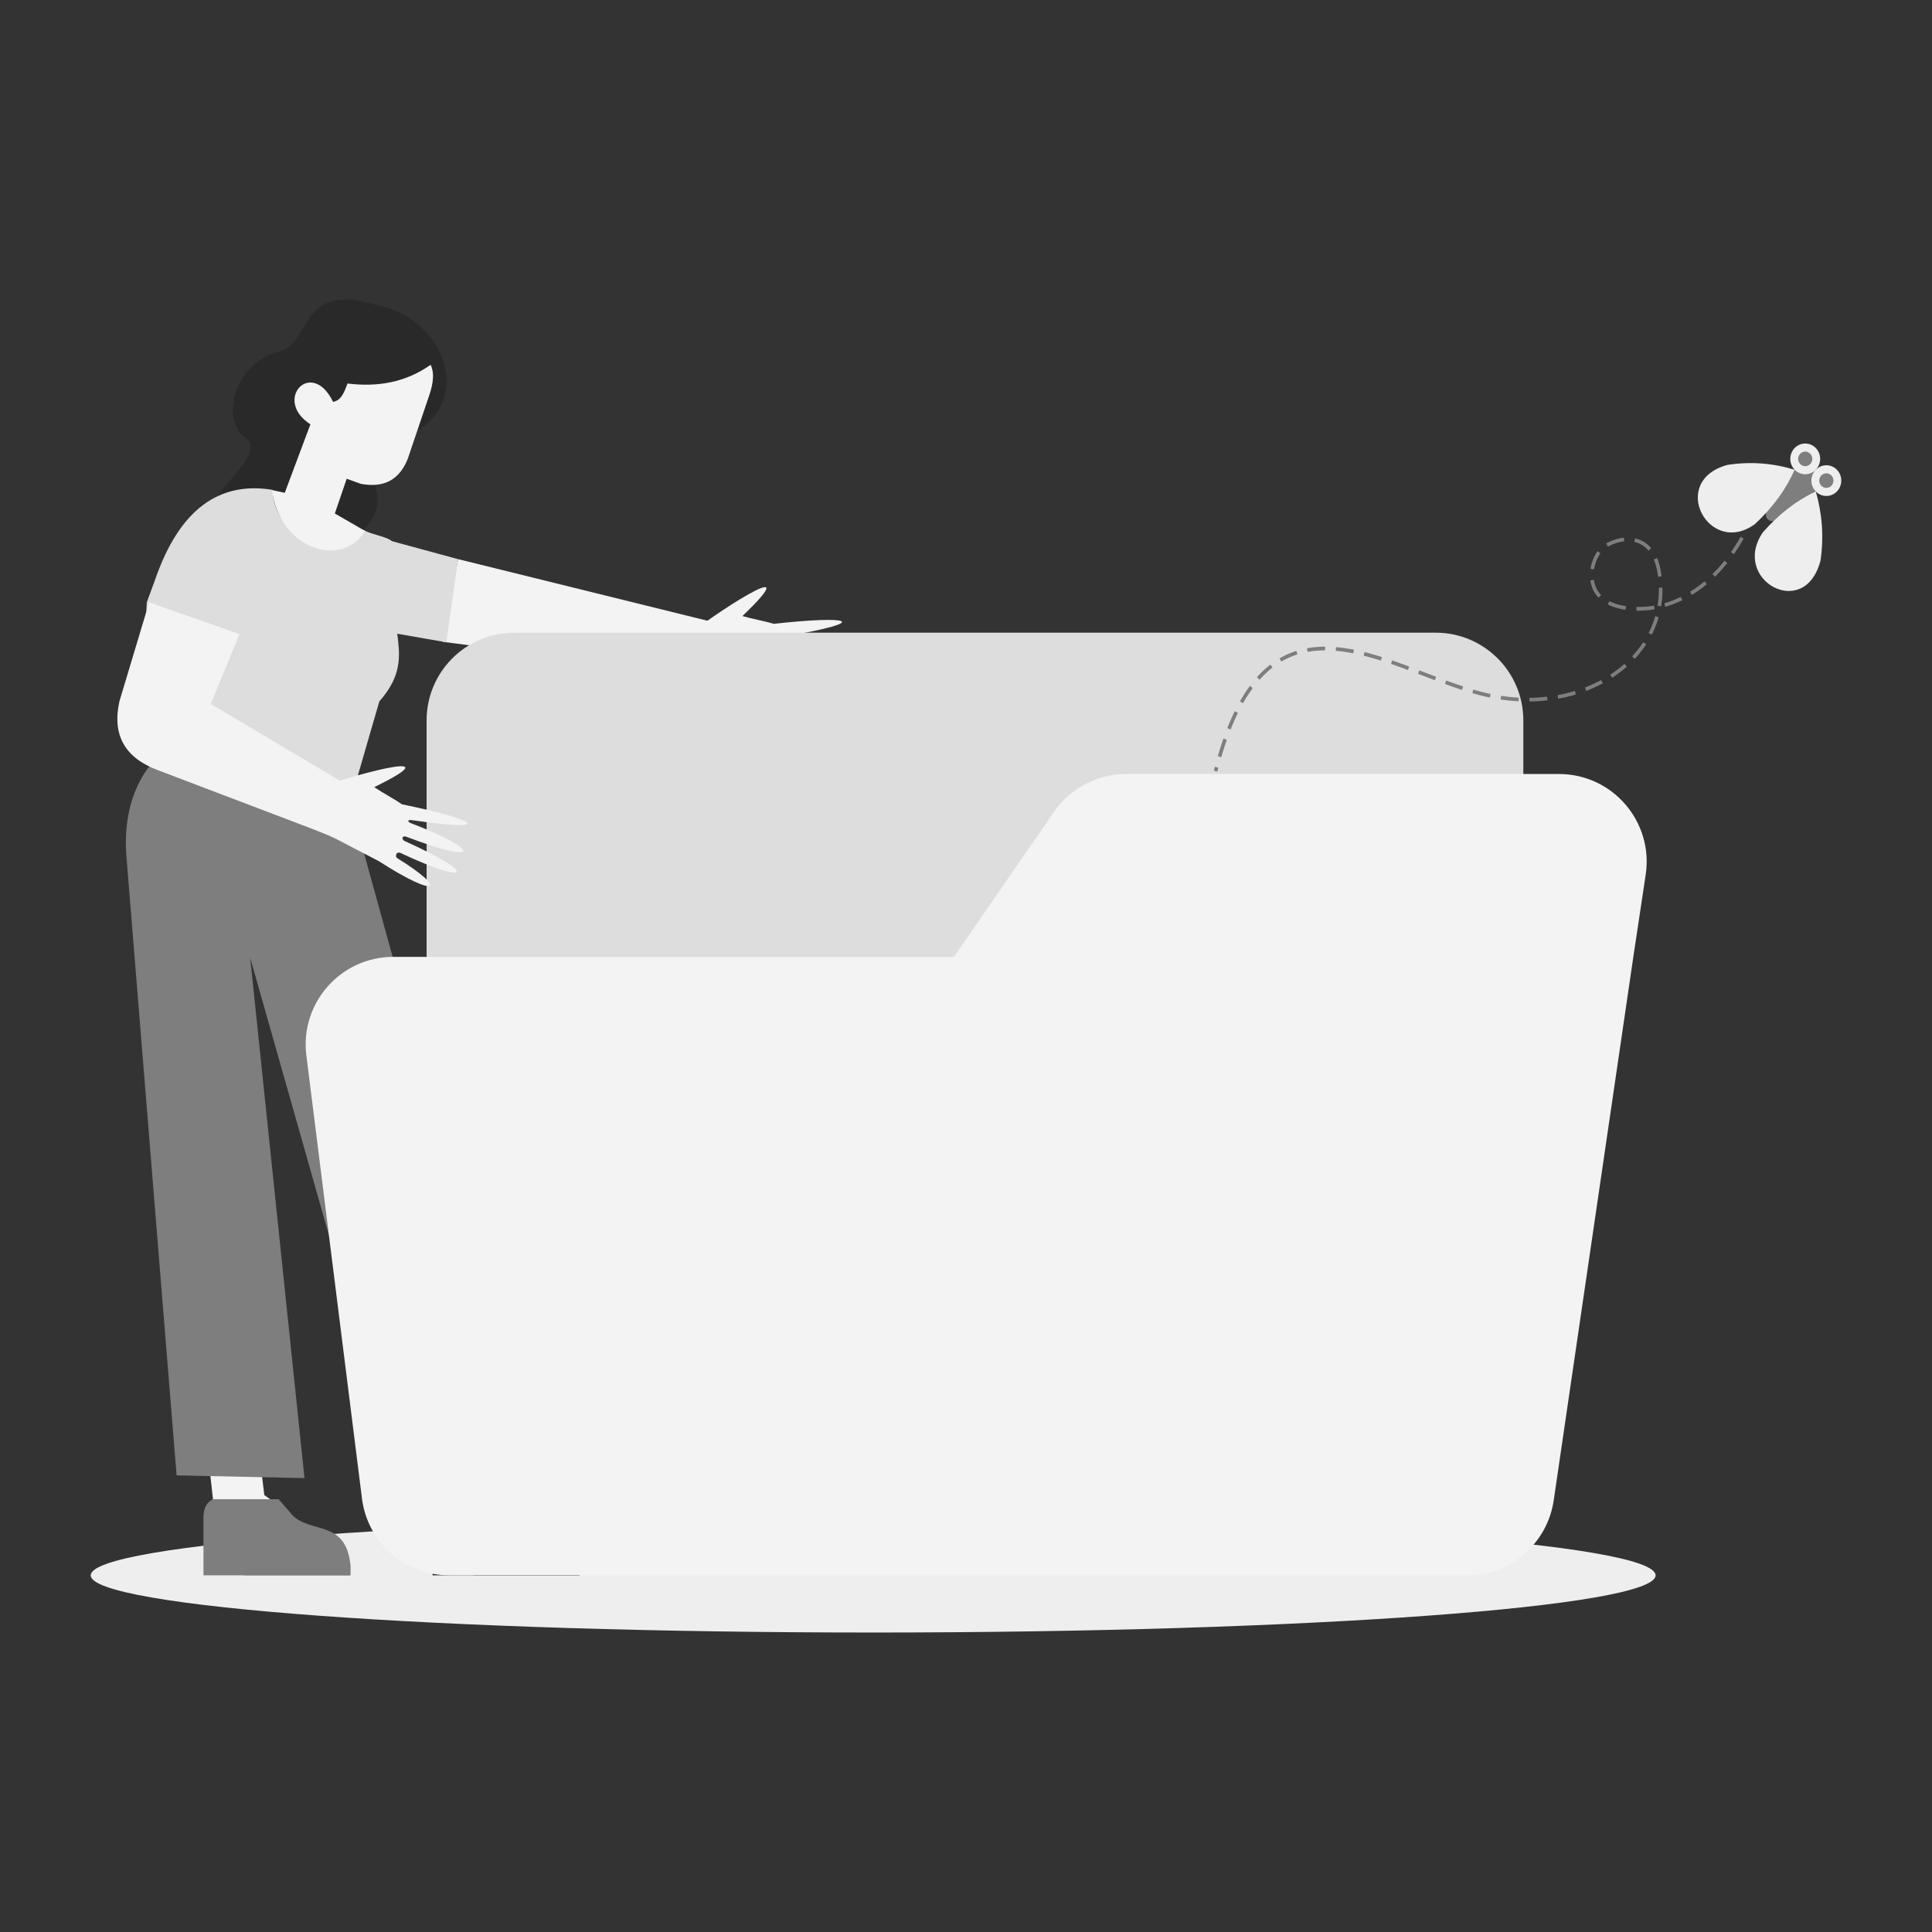 <svg width="200" height="200" viewBox="0 0 200 200" fill="none" xmlns="http://www.w3.org/2000/svg">
<rect x="0" y="0" width="200" height="200" fill="#333333" stroke="none"/>
<path d="M90.39 168.998C135.124 168.998 171.388 166.348 171.388 163.078C171.388 159.809 135.124 157.158 90.39 157.158C45.655 157.158 9.391 159.809 9.391 163.078C9.391 166.348 45.655 168.998 90.39 168.998Z" fill="#EEEEEE"/>
<path fill-rule="evenodd" clip-rule="evenodd" d="M47.419 57.881L75.162 64.734L78.142 69.072C76.993 69.865 75.041 70.097 72.435 69.874L45.836 66.443L47.419 57.882V57.881Z" fill="#F3F3F3"/>
<path fill-rule="evenodd" clip-rule="evenodd" d="M33.57 57.347C34.026 57.057 34.623 56.778 35.291 56.54C37.004 55.932 39.188 55.596 40.686 56.052L47.419 57.882L46.208 66.492L35.951 64.698L33.57 57.348V57.347Z" fill="#DDDDDD"/>
<path fill-rule="evenodd" clip-rule="evenodd" d="M71.142 65.839C73.071 64.131 84.214 56.72 76.855 63.774C78.047 64.113 78.927 64.238 80.119 64.577C87.917 63.707 90.429 64.288 81.495 65.84C81.143 65.924 81.166 66.12 81.536 66.151C89.068 66.551 90.134 68.071 81.441 67.642C81.087 67.697 81.103 68.007 81.458 68.115C89.847 69.028 89.354 70.44 81.444 69.429C80.946 69.384 80.99 69.989 81.294 70.051C87.232 71.509 86.636 72.829 79.561 70.933C77.697 70.618 75.832 70.301 73.967 69.985L71.143 65.839H71.142Z" fill="#F3F3F3"/>
<path fill-rule="evenodd" clip-rule="evenodd" d="M26.573 148.237L27.36 154.771C28.183 155.369 29.014 155.917 29.852 156.412H22.183L21.321 148.67L26.573 148.238V148.237Z" fill="#F3F3F3"/>
<path fill-rule="evenodd" clip-rule="evenodd" d="M36.272 163.076H25.282L21.062 159.326V157.077C21.071 156.149 21.387 155.51 22.047 155.198H28.84L30.268 156.846C32.153 158.786 35.796 157.289 36.272 161.979V163.076H36.272Z" fill="#7E7E7E"/>
<path fill-rule="evenodd" clip-rule="evenodd" d="M36.272 163.076H21.063V159.326H23.15C24.168 159.326 25.001 160.183 25.001 161.229V161.975H36.272V163.077V163.076Z" fill="#7E7E7E"/>
<path fill-rule="evenodd" clip-rule="evenodd" d="M50.291 148.237L51.078 154.771C51.901 155.369 52.732 155.917 53.571 156.412H45.901L45.039 148.67L50.291 148.238V148.237Z" fill="#FFD6B2"/>
<path fill-rule="evenodd" clip-rule="evenodd" d="M59.99 163.076H49L44.781 159.326V157.077C44.789 156.149 45.104 155.51 45.766 155.198H52.557L53.986 156.846C55.871 158.786 59.514 157.289 59.989 161.979V163.076H59.99Z" fill="#292929"/>
<path fill-rule="evenodd" clip-rule="evenodd" d="M59.99 163.076H44.781V159.326H46.868C47.886 159.326 48.719 160.183 48.719 161.229V161.975H59.99V163.077V163.076Z" fill="#292929"/>
<path fill-rule="evenodd" clip-rule="evenodd" d="M21.579 72.874L36.57 78.225V84.289L55.417 152.549L41.274 153.332L25.9 99.146L31.52 153.013L18.282 152.73L13.122 89.075C12.496 82.519 15.196 77.961 19.908 75.9L21.578 72.874H21.579Z" fill="#7E7E7E"/>
<path fill-rule="evenodd" clip-rule="evenodd" d="M39.037 31.595C45.833 32.806 49.264 41.397 42.743 44.841L38.198 47.147C38.007 49.719 40.649 51.802 37.624 54.863C39.06 58.561 36.404 59.375 33.056 59.702C31.805 55.566 24.526 55.611 22.39 52.231C21.78 50.945 27.691 46.913 25.42 45.326C22.808 43.5 24.171 37.571 28.915 36.386C32.291 35.543 30.869 29.035 39.036 31.595" fill="#292929"/>
<path fill-rule="evenodd" clip-rule="evenodd" d="M14.516 78.205L15.192 62.356L15.974 60.24C18.564 52.584 22.78 49.825 28.206 50.706C28.347 55.658 35.183 59.385 37.624 54.862C38.329 55.284 39.748 55.5 40.452 55.921C41.247 56.74 41.834 57.727 41.362 59.57C39.639 65.235 43.414 67.907 39.269 72.606L35.11 86.956L14.515 78.204L14.516 78.205Z" fill="#DDDDDD"/>
<path fill-rule="evenodd" clip-rule="evenodd" d="M34.663 53.157L37.787 54.96C35.452 58.851 28.995 56.966 28.142 50.73L29.478 51.016L32.133 43.927C28.198 41.391 32.262 37.018 34.48 41.602C35.273 41.437 35.564 40.824 35.971 39.7C39.069 40.084 41.974 39.6 44.577 37.766C44.971 38.543 44.873 39.605 44.46 40.847C43.885 42.553 42.794 45.769 42.219 47.475C41.409 49.535 39.891 50.559 37.355 50.089L35.888 49.561L34.662 53.157H34.663Z" fill="#F3F3F3"/>
<path d="M148.618 65.495H53.239C48.226 65.495 44.162 69.559 44.162 74.572V132.832C44.162 137.845 48.226 141.909 53.239 141.909H148.618C153.631 141.909 157.694 137.845 157.694 132.832V74.572C157.694 69.559 153.631 65.495 148.618 65.495Z" fill="#DDDDDD"/>
<path fill-rule="evenodd" clip-rule="evenodd" d="M15.438 62.356L24.791 65.644L21.824 72.875L36.611 81.668L35.356 86.957L16.299 79.711C12.963 78.45 11.573 76.119 12.366 72.588L15.438 62.358L15.438 62.356Z" fill="#F3F3F3"/>
<path fill-rule="evenodd" clip-rule="evenodd" d="M32.688 81.688C35.027 80.655 47.824 77.035 38.741 81.485C39.777 82.177 40.581 82.569 41.618 83.261C49.309 84.844 51.534 86.175 42.56 84.891C42.199 84.863 42.164 85.057 42.507 85.201C49.573 87.911 50.145 89.69 41.979 86.592C41.626 86.536 41.551 86.837 41.857 87.049C49.59 90.515 48.706 91.709 41.458 88.297C40.997 88.1 40.86 88.691 41.134 88.844C46.369 92.071 45.415 93.145 39.224 89.15C37.538 88.271 35.853 87.393 34.166 86.515L32.687 81.688H32.688Z" fill="#F3F3F3"/>
<path fill-rule="evenodd" clip-rule="evenodd" d="M31.714 109.263C31.033 103.844 35.258 99.055 40.719 99.055H98.753L109.107 84.046C110.802 81.59 113.595 80.124 116.579 80.124H161.385C166.936 80.124 171.186 85.061 170.361 90.55L169.082 99.055L160.841 155.316C160.188 159.773 156.365 163.077 151.86 163.077H46.478C41.903 163.077 38.042 159.671 37.472 155.131L31.714 109.263Z" fill="#F3F3F3"/>
<path fill-rule="evenodd" clip-rule="evenodd" d="M182.989 53.747C181.985 52.715 185.274 49.355 185.782 48.628C186.279 47.918 187.368 48.011 187.97 48.628C188.571 49.246 188.661 50.366 187.97 50.876C187.262 51.398 183.992 54.778 182.99 53.747" fill="#7E7E7E"/>
<path fill-rule="evenodd" clip-rule="evenodd" d="M187.97 46.38C188.573 47.001 188.573 48.007 187.97 48.628C187.365 49.249 186.387 49.249 185.782 48.628C185.178 48.008 185.178 47.001 185.782 46.38C186.387 45.759 187.365 45.759 187.97 46.38Z" fill="#EEEEEE"/>
<path fill-rule="evenodd" clip-rule="evenodd" d="M187.394 46.971C187.681 47.266 187.681 47.743 187.394 48.037C187.108 48.332 186.643 48.332 186.357 48.037C186.07 47.743 186.07 47.266 186.357 46.971C186.643 46.676 187.108 46.676 187.394 46.971Z" fill="#7E7E7E"/>
<path fill-rule="evenodd" clip-rule="evenodd" d="M190.156 48.628C190.76 49.249 190.76 50.255 190.156 50.877C189.553 51.498 188.573 51.497 187.969 50.877C187.364 50.256 187.364 49.25 187.969 48.628C188.572 48.008 189.552 48.008 190.156 48.628Z" fill="#EEEEEE"/>
<path fill-rule="evenodd" clip-rule="evenodd" d="M189.582 49.218C189.869 49.513 189.869 49.991 189.582 50.286C189.296 50.58 188.831 50.58 188.544 50.286C188.257 49.991 188.257 49.514 188.544 49.218C188.83 48.924 189.296 48.924 189.582 49.218Z" fill="#7E7E7E"/>
<path fill-rule="evenodd" clip-rule="evenodd" d="M185.782 48.628C183.539 47.944 181.221 47.757 178.821 48.127C172.676 49.809 176.899 57.7 181.658 54.263C183.507 52.548 184.879 50.669 185.782 48.628Z" fill="#EEEEEE"/>
<path fill-rule="evenodd" clip-rule="evenodd" d="M187.97 50.876C188.635 53.182 188.817 55.563 188.458 58.03C186.82 64.346 179.143 60.005 182.487 55.114C184.156 53.214 185.984 51.803 187.97 50.876Z" fill="#EEEEEE"/>
<path d="M177.532 59.703L177.574 59.662L177.618 59.619L177.661 59.576L177.704 59.532L177.747 59.488L177.79 59.444L177.833 59.399L177.875 59.354L177.918 59.309L177.961 59.264L178.004 59.218L178.046 59.172L178.089 59.127L178.132 59.08L178.173 59.033L178.215 58.986L178.257 58.938L178.299 58.891L178.341 58.843L178.383 58.794L178.424 58.746L178.466 58.697L178.508 58.648L178.55 58.598L178.592 58.548L178.633 58.498L178.674 58.448L178.715 58.397L178.756 58.346L178.797 58.295L178.804 58.286L178.517 58.045L178.511 58.053L178.471 58.103L178.43 58.153L178.39 58.203L178.35 58.252L178.31 58.301L178.269 58.349L178.228 58.398L178.187 58.446L178.146 58.493L178.105 58.541L178.065 58.588L178.024 58.635L177.983 58.681L177.942 58.727L177.9 58.773L177.859 58.819L177.818 58.863L177.776 58.908L177.734 58.953L177.693 58.998L177.651 59.041L177.609 59.085L177.567 59.129L177.525 59.173L177.483 59.216L177.442 59.259L177.4 59.301L177.358 59.343L177.316 59.385L177.274 59.426L177.532 59.7V59.703ZM175.149 61.583L175.191 61.556L175.237 61.527L175.284 61.498L175.33 61.468L175.376 61.439L175.422 61.409L175.467 61.379L175.514 61.348L175.56 61.318L175.605 61.287L175.651 61.256L175.697 61.225L175.743 61.193L175.788 61.161L175.834 61.129L175.879 61.096L175.925 61.064L175.971 61.031L176.016 60.998L176.062 60.965L176.107 60.931L176.152 60.897L176.197 60.863L176.243 60.828L176.288 60.793L176.333 60.758L176.379 60.722L176.423 60.686L176.468 60.651L176.513 60.614L176.558 60.577L176.603 60.54L176.647 60.504L176.685 60.471L176.451 60.176L176.414 60.207L176.37 60.243L176.326 60.279L176.283 60.315L176.239 60.35L176.196 60.385L176.152 60.42L176.109 60.455L176.065 60.489L176.021 60.523L175.978 60.556L175.934 60.589L175.89 60.622L175.846 60.654L175.802 60.687L175.758 60.719L175.713 60.752L175.669 60.784L175.624 60.815L175.58 60.847L175.535 60.878L175.491 60.908L175.446 60.939L175.402 60.969L175.358 60.999L175.313 61.029L175.269 61.058L175.223 61.088L175.179 61.116L175.135 61.145L175.09 61.173L175.046 61.202L175.001 61.23L174.958 61.257L175.149 61.584L175.149 61.583ZM172.388 62.814L172.429 62.802L172.476 62.789L172.523 62.775L172.57 62.76L172.617 62.746L172.664 62.731L172.711 62.715L172.758 62.7L172.805 62.684L172.852 62.669L172.899 62.653L172.946 62.637L172.993 62.62L173.04 62.603L173.087 62.586L173.134 62.569L173.181 62.551L173.228 62.533L173.275 62.515L173.322 62.496L173.369 62.477L173.416 62.459L173.464 62.44L173.511 62.42L173.558 62.4L173.605 62.381L173.652 62.361L173.699 62.34L173.746 62.32L173.793 62.299L173.84 62.279L173.887 62.257L173.934 62.236L173.981 62.214L174.028 62.193L174.075 62.17L174.122 62.148L174.153 62.133L173.993 61.789L173.965 61.803L173.919 61.825L173.874 61.846L173.829 61.867L173.783 61.889L173.738 61.91L173.693 61.93L173.647 61.951L173.602 61.971L173.557 61.991L173.511 62.011L173.466 62.03L173.421 62.049L173.375 62.068L173.329 62.087L173.283 62.106L173.238 62.124L173.193 62.142L173.147 62.16L173.102 62.178L173.057 62.195L173.011 62.212L172.966 62.229L172.92 62.245L172.875 62.262L172.829 62.279L172.784 62.295L172.739 62.31L172.693 62.325L172.648 62.34L172.603 62.355L172.557 62.37L172.512 62.384L172.467 62.398L172.422 62.413L172.376 62.426L172.331 62.44L172.291 62.451L172.393 62.818L172.388 62.814ZM169.4 63.212H169.414L169.459 63.213H169.505L169.55 63.214H169.595H169.641H169.687H169.732H169.777L169.823 63.212H169.868L169.914 63.21L169.96 63.208L170.006 63.206L170.051 63.204L170.097 63.203L170.143 63.201L170.189 63.198L170.236 63.195L170.282 63.193L170.328 63.189L170.374 63.186L170.42 63.182L170.466 63.178L170.513 63.174L170.559 63.169L170.605 63.165L170.651 63.16L170.697 63.155L170.744 63.15L170.791 63.144L170.837 63.138L170.883 63.132L170.929 63.126L170.976 63.119L171.022 63.112L171.069 63.105L171.116 63.098L171.163 63.091L171.21 63.084L171.256 63.075L171.284 63.07L171.221 62.694L171.196 62.699L171.15 62.706L171.105 62.714L171.06 62.721L171.015 62.728L170.969 62.734L170.925 62.74L170.88 62.747L170.836 62.753L170.791 62.758L170.747 62.764L170.703 62.769L170.658 62.775L170.614 62.779L170.569 62.783L170.525 62.788L170.48 62.792L170.436 62.796L170.392 62.8L170.347 62.803L170.303 62.807L170.258 62.81L170.214 62.813L170.169 62.816L170.125 62.818L170.081 62.821L170.037 62.823L169.993 62.825L169.948 62.827L169.905 62.828H169.86L169.817 62.831H169.773L169.729 62.833H169.686L169.642 62.834H169.555H169.512H169.468L169.424 62.832H169.411L169.404 63.213L169.4 63.212ZM166.439 62.569L166.455 62.578L166.496 62.598L166.537 62.619L166.579 62.639L166.621 62.658L166.664 62.678L166.707 62.697L166.751 62.715L166.795 62.734L166.84 62.752L166.885 62.77L166.931 62.788L166.977 62.805L167.024 62.822L167.071 62.839L167.119 62.855L167.168 62.871L167.217 62.886L167.266 62.902L167.316 62.917L167.367 62.931L167.418 62.946L167.469 62.96L167.522 62.973L167.574 62.987L167.628 63L167.682 63.013L167.736 63.025L167.791 63.037L167.847 63.049L167.902 63.06L167.959 63.071L168.016 63.082L168.074 63.092L168.132 63.101L168.191 63.111L168.25 63.12L168.269 63.123L168.32 62.745L168.303 62.742L168.247 62.733L168.191 62.724L168.136 62.715L168.081 62.706L168.026 62.696L167.972 62.685L167.919 62.674L167.867 62.663L167.814 62.652L167.763 62.64L167.713 62.629L167.663 62.617L167.613 62.604L167.564 62.592L167.515 62.578L167.467 62.565L167.42 62.552L167.373 62.537L167.327 62.523L167.281 62.509L167.236 62.493L167.192 62.478L167.147 62.463L167.104 62.448L167.061 62.432L167.018 62.416L166.976 62.399L166.934 62.382L166.894 62.365L166.853 62.348L166.813 62.33L166.774 62.312L166.736 62.295L166.698 62.276L166.66 62.257L166.623 62.238L166.606 62.229L166.441 62.57L166.439 62.569ZM164.631 60.084C164.72 60.745 165.02 61.406 165.487 61.874L165.748 61.602C165.734 61.586 165.716 61.568 165.701 61.552C165.311 61.123 165.075 60.609 164.998 60.028L164.631 60.084ZM165.376 57.052C164.998 57.596 164.752 58.226 164.648 58.887L165.015 58.946C165.109 58.347 165.331 57.772 165.674 57.278L165.376 57.051V57.052ZM168.101 55.662C167.473 55.723 166.819 55.941 166.272 56.262L166.458 56.593C166.954 56.298 167.57 56.096 168.139 56.041L168.102 55.661L168.101 55.662ZM170.93 56.751C170.482 56.219 169.933 55.88 169.266 55.726L169.188 56.098C169.778 56.235 170.255 56.532 170.65 57.001L170.93 56.75V56.751ZM172.008 59.666L172.005 59.644L171.992 59.541L171.977 59.437L171.962 59.333L171.945 59.23L171.935 59.174L171.926 59.118L171.916 59.064L171.906 59.009L171.895 58.956L171.885 58.902L171.874 58.849L171.862 58.797L171.851 58.745L171.839 58.694L171.826 58.643L171.814 58.593L171.801 58.543L171.788 58.493L171.775 58.444L171.761 58.396L171.747 58.347L171.733 58.3L171.718 58.254L171.704 58.207L171.689 58.161L171.674 58.116L171.658 58.071L171.643 58.026L171.627 57.982L171.61 57.938L171.594 57.895L171.577 57.852L171.56 57.81L171.542 57.769L171.202 57.921L171.217 57.959L171.233 57.998L171.249 58.038L171.265 58.077L171.279 58.117L171.294 58.159L171.309 58.2L171.324 58.242L171.339 58.284L171.353 58.327L171.366 58.37L171.38 58.414L171.393 58.458L171.407 58.502L171.42 58.547L171.433 58.593L171.445 58.639L171.457 58.686L171.469 58.733L171.481 58.781L171.492 58.829L171.503 58.879L171.514 58.928L171.524 58.978L171.535 59.028L171.545 59.079L171.555 59.131L171.564 59.183L171.574 59.236L171.583 59.289L171.598 59.389L171.613 59.489L171.627 59.589L171.64 59.688L171.643 59.71L172.01 59.661L172.008 59.666ZM171.956 62.762L171.964 62.713L171.979 62.618L171.993 62.523L172.006 62.428L172.018 62.332L172.029 62.236L172.04 62.14L172.05 62.043L172.058 61.946L172.066 61.849L172.073 61.751L172.079 61.654L172.084 61.555L172.089 61.457L172.092 61.359L172.095 61.26L172.097 61.161V61.062V60.962L172.095 60.862V60.826L171.723 60.837V60.869L171.725 60.965V61.061V61.157L171.723 61.252L171.72 61.347L171.717 61.442L171.712 61.537L171.707 61.631L171.701 61.725L171.695 61.819L171.687 61.912L171.678 62.005L171.67 62.099L171.66 62.192L171.65 62.284L171.638 62.376L171.625 62.468L171.612 62.56L171.598 62.651L171.59 62.7L171.956 62.763V62.762ZM170.993 65.698L171.015 65.653L171.057 65.57L171.098 65.486L171.138 65.402L171.177 65.318L171.216 65.233L171.253 65.147L171.29 65.061L171.326 64.975L171.361 64.89L171.395 64.803L171.429 64.716L171.462 64.628L171.495 64.54L171.526 64.453L171.556 64.364L171.586 64.275L171.615 64.186L171.643 64.096L171.671 64.007L171.697 63.916L171.702 63.898L171.346 63.794L171.341 63.808L171.316 63.895L171.29 63.982L171.263 64.068L171.235 64.153L171.206 64.239L171.177 64.324L171.146 64.409L171.116 64.493L171.084 64.577L171.052 64.661L171.019 64.745L170.985 64.828L170.95 64.911L170.915 64.993L170.879 65.076L170.842 65.157L170.805 65.239L170.766 65.319L170.727 65.4L170.687 65.481L170.664 65.525L170.994 65.7L170.993 65.698ZM169.228 68.207L169.259 68.174L169.323 68.104L169.385 68.034L169.448 67.964L169.51 67.893L169.571 67.821L169.632 67.75L169.692 67.677L169.751 67.605L169.81 67.531L169.868 67.458L169.925 67.383L169.982 67.309L170.038 67.234L170.094 67.159L170.148 67.083L170.203 67.007L170.256 66.931L170.308 66.854L170.36 66.777L170.412 66.699V66.698L170.103 66.487L170.054 66.561L170.004 66.636L169.953 66.71L169.902 66.783L169.85 66.857L169.797 66.93L169.743 67.003L169.689 67.075L169.634 67.146L169.579 67.218L169.522 67.288L169.465 67.359L169.408 67.429L169.35 67.499L169.291 67.569L169.232 67.638L169.172 67.707L169.112 67.775L169.051 67.843L168.989 67.91L168.958 67.943L169.228 68.206L169.228 68.207ZM166.894 70.156L166.909 70.147L166.991 70.093L167.072 70.038L167.153 69.984L167.233 69.928L167.313 69.873L167.392 69.816L167.471 69.759L167.55 69.702L167.627 69.644L167.705 69.585L167.781 69.526L167.858 69.466L167.933 69.406L168.008 69.346L168.083 69.285L168.157 69.224L168.23 69.162L168.303 69.099L168.376 69.035L168.409 69.006L168.166 68.719L168.135 68.746L168.064 68.807L167.994 68.868L167.922 68.928L167.851 68.988L167.779 69.047L167.706 69.106L167.632 69.164L167.558 69.222L167.484 69.279L167.409 69.336L167.334 69.393L167.258 69.448L167.181 69.504L167.104 69.558L167.026 69.613L166.948 69.667L166.869 69.721L166.79 69.773L166.71 69.825L166.695 69.835L166.894 70.157L166.894 70.156ZM164.203 71.522L164.231 71.511L164.327 71.474L164.422 71.436L164.517 71.398L164.611 71.358L164.705 71.319L164.798 71.278L164.891 71.237L164.984 71.196L165.076 71.154L165.168 71.112L165.26 71.069L165.351 71.025L165.442 70.981L165.533 70.936L165.622 70.891L165.711 70.845L165.8 70.799L165.889 70.752L165.92 70.735L165.745 70.398L165.717 70.413L165.63 70.459L165.544 70.505L165.457 70.55L165.37 70.594L165.282 70.637L165.194 70.68L165.106 70.722L165.016 70.765L164.926 70.806L164.837 70.847L164.746 70.887L164.655 70.927L164.564 70.967L164.472 71.005L164.38 71.043L164.288 71.081L164.194 71.117L164.101 71.154L164.073 71.165L164.204 71.522H164.203ZM161.311 72.332L161.403 72.315L161.508 72.294L161.614 72.273L161.719 72.252L161.824 72.23L161.928 72.207L162.032 72.184L162.136 72.16L162.239 72.135L162.341 72.11L162.444 72.084L162.546 72.058L162.648 72.032L162.75 72.004L162.851 71.975L162.952 71.946L163.053 71.916L163.135 71.892L163.029 71.527L162.949 71.551L162.851 71.579L162.752 71.608L162.652 71.636L162.553 71.663L162.454 71.689L162.354 71.716L162.252 71.741L162.152 71.766L162.051 71.79L161.95 71.813L161.848 71.836L161.746 71.859L161.643 71.88L161.541 71.902L161.438 71.922L161.334 71.942L161.243 71.959L161.31 72.334L161.311 72.332ZM158.327 72.617H158.335L158.448 72.615L158.56 72.613L158.673 72.61L158.785 72.606L158.897 72.602L159.009 72.597L159.12 72.591L159.232 72.584L159.343 72.577L159.453 72.569L159.564 72.56L159.674 72.551L159.784 72.541L159.894 72.53L160.004 72.519L160.113 72.507L160.197 72.497L160.155 72.118L160.073 72.127L159.965 72.139L159.858 72.15L159.751 72.16L159.643 72.17L159.535 72.179L159.427 72.187L159.318 72.195L159.209 72.203L159.1 72.209L158.991 72.214L158.883 72.22L158.773 72.224L158.663 72.228L158.553 72.23L158.443 72.233L158.332 72.235H158.324L158.328 72.616L158.327 72.617ZM155.34 72.41L155.453 72.427L155.57 72.444L155.687 72.459L155.804 72.474L155.92 72.488L156.037 72.502L156.154 72.514L156.27 72.526L156.386 72.537L156.501 72.547L156.617 72.557L156.733 72.566L156.849 72.574L156.964 72.581L157.079 72.589L157.194 72.595H157.204L157.219 72.214H157.212L157.1 72.208L156.987 72.202L156.873 72.195L156.76 72.186L156.647 72.178L156.534 72.168L156.42 72.157L156.305 72.146L156.191 72.135L156.077 72.122L155.963 72.109L155.849 72.094L155.734 72.08L155.619 72.065L155.505 72.049L155.391 72.032L155.34 72.41ZM152.417 71.753L152.482 71.772L152.604 71.807L152.725 71.841L152.846 71.875L152.966 71.908L153.086 71.94L153.206 71.972L153.327 72.002L153.446 72.032L153.565 72.062L153.685 72.091L153.804 72.118L153.923 72.145L154.041 72.171L154.16 72.197L154.234 72.213L154.307 71.839L154.235 71.824L154.119 71.799L154.004 71.773L153.887 71.746L153.77 71.718L153.653 71.69L153.536 71.662L153.418 71.632L153.3 71.602L153.181 71.57L153.063 71.538L152.943 71.506L152.824 71.473L152.705 71.439L152.585 71.405L152.52 71.386L152.419 71.753H152.417ZM149.583 70.804L149.652 70.829L149.776 70.875L149.901 70.919L150.026 70.964L150.149 71.009L150.274 71.053L150.398 71.097L150.521 71.141L150.645 71.184L150.769 71.227L150.892 71.269L151.015 71.311L151.139 71.352L151.262 71.393L151.346 71.421L151.459 71.057L151.375 71.03L151.253 70.989L151.131 70.948L151.009 70.907L150.886 70.865L150.763 70.823L150.641 70.78L150.518 70.737L150.395 70.694L150.271 70.65L150.148 70.606L150.024 70.561L149.9 70.516L149.775 70.472L149.708 70.447L149.584 70.806L149.583 70.804ZM146.793 69.751L146.886 69.787L147.013 69.835L147.139 69.883L147.265 69.932L147.392 69.98L147.518 70.028L147.644 70.077L147.77 70.124L147.896 70.173L148.023 70.221L148.148 70.269L148.273 70.317L148.399 70.364L148.524 70.412L148.534 70.415L148.662 70.057L148.652 70.054L148.527 70.006L148.402 69.959L148.276 69.911L148.151 69.863L148.025 69.814L147.9 69.767L147.774 69.719L147.648 69.67L147.522 69.622L147.396 69.574L147.27 69.525L147.143 69.477L147.017 69.429L146.924 69.393L146.795 69.751H146.793ZM144.002 68.729L144.107 68.765L144.234 68.809L144.36 68.853L144.486 68.898L144.613 68.942L144.739 68.987L144.865 69.033L144.992 69.078L145.118 69.124L145.244 69.171L145.371 69.217L145.497 69.264L145.623 69.31L145.75 69.357L145.876 68.999L145.749 68.951L145.621 68.905L145.494 68.858L145.367 68.812L145.24 68.765L145.113 68.719L144.985 68.673L144.858 68.627L144.731 68.582L144.604 68.537L144.477 68.492L144.35 68.447L144.223 68.403L144.118 68.367L143.999 68.728L144.002 68.729ZM141.169 67.875L141.23 67.89L141.353 67.921L141.477 67.954L141.601 67.987L141.725 68.021L141.85 68.055L141.974 68.09L142.099 68.126L142.224 68.162L142.348 68.198L142.473 68.235L142.598 68.273L142.724 68.312L142.849 68.35L142.946 68.381L143.055 68.016L142.957 67.986L142.831 67.947L142.704 67.908L142.577 67.87L142.451 67.832L142.325 67.795L142.198 67.759L142.072 67.723L141.946 67.688L141.819 67.653L141.694 67.619L141.568 67.586L141.443 67.553L141.318 67.52L141.257 67.505L141.169 67.875ZM138.273 67.371L138.307 67.374L138.427 67.384L138.546 67.396L138.666 67.409L138.787 67.422L138.907 67.437L139.027 67.453L139.148 67.47L139.269 67.488L139.39 67.507L139.511 67.527L139.633 67.547L139.755 67.569L139.877 67.591L139.999 67.614L140.091 67.632L140.161 67.258L140.068 67.239L139.944 67.216L139.819 67.194L139.695 67.172L139.572 67.151L139.448 67.132L139.324 67.113L139.2 67.095L139.077 67.077L138.954 67.061L138.831 67.046L138.708 67.031L138.585 67.018L138.462 67.006L138.34 66.995L138.305 66.992L138.273 67.372L138.273 67.371ZM135.362 67.485L135.412 67.476L135.525 67.457L135.637 67.439L135.75 67.422L135.864 67.407L135.977 67.393L136.091 67.381L136.205 67.37L136.319 67.36L136.434 67.351L136.549 67.344L136.664 67.338L136.78 67.332L136.896 67.329L137.012 67.326L137.129 67.324H137.176V66.943H137.126H137.006L136.886 66.946L136.766 66.951L136.647 66.955L136.527 66.962L136.408 66.97L136.29 66.979L136.171 66.989L136.053 67L135.935 67.013L135.817 67.027L135.7 67.043L135.583 67.06L135.466 67.079L135.35 67.099L135.299 67.108L135.363 67.484L135.362 67.485ZM132.64 68.489L132.718 68.444L132.822 68.385L132.926 68.329L133.03 68.274L133.135 68.222L133.24 68.171L133.346 68.12L133.451 68.072L133.557 68.025L133.664 67.981L133.77 67.938L133.877 67.897L133.984 67.856L134.092 67.818L134.2 67.781L134.304 67.747L134.195 67.382L134.086 67.417L133.973 67.456L133.861 67.496L133.748 67.537L133.637 67.58L133.525 67.625L133.414 67.672L133.303 67.72L133.192 67.77L133.083 67.822L132.973 67.876L132.864 67.931L132.755 67.989L132.646 68.048L132.538 68.109L132.46 68.154L132.64 68.487V68.489ZM130.389 70.366L130.45 70.298L130.544 70.195L130.638 70.095L130.733 69.996L130.828 69.9L130.924 69.806L131.02 69.714L131.116 69.624L131.213 69.536L131.31 69.45L131.408 69.366L131.507 69.284L131.605 69.203L131.704 69.125L131.73 69.105L131.509 68.798L131.48 68.821L131.377 68.902L131.274 68.985L131.172 69.071L131.07 69.158L130.969 69.248L130.868 69.339L130.768 69.433L130.668 69.529L130.569 69.626L130.471 69.726L130.372 69.828L130.275 69.932L130.177 70.037L130.116 70.106L130.388 70.365L130.389 70.366ZM128.676 72.802L128.753 72.666L128.837 72.521L128.922 72.378L129.009 72.237L129.095 72.1L129.182 71.963L129.27 71.83L129.358 71.699L129.446 71.57L129.535 71.444L129.625 71.32L129.688 71.233L129.394 71.001L129.328 71.091L129.236 71.219L129.145 71.349L129.054 71.482L128.963 71.617L128.874 71.754L128.785 71.893L128.696 72.034L128.608 72.178L128.521 72.325L128.434 72.474L128.357 72.609L128.676 72.803V72.802ZM127.394 75.522L127.469 75.333L127.545 75.147L127.622 74.963L127.698 74.782L127.776 74.604L127.854 74.429L127.933 74.256L128.012 74.086L128.092 73.918L128.151 73.796L127.82 73.625L127.759 73.749L127.678 73.92L127.597 74.093L127.517 74.268L127.438 74.447L127.359 74.627L127.28 74.811L127.203 74.997L127.126 75.186L127.051 75.375L127.393 75.521L127.394 75.522ZM126.424 78.385L126.472 78.222L126.539 77.997L126.607 77.776L126.676 77.557L126.744 77.341L126.814 77.128L126.885 76.918L126.956 76.71L127 76.583L126.652 76.453L126.607 76.583L126.534 76.793L126.463 77.007L126.392 77.222L126.323 77.441L126.253 77.662L126.184 77.886L126.116 78.112L126.068 78.275L126.423 78.386L126.424 78.385ZM126.02 79.873L126.083 79.629L126.121 79.48L125.763 79.38L125.724 79.53L125.661 79.777L126.02 79.873ZM179.491 57.371L179.521 57.326L179.56 57.269L179.6 57.212L179.639 57.155L179.678 57.097L179.717 57.039L179.756 56.981L179.794 56.923L179.832 56.864L179.871 56.805L179.909 56.746L179.947 56.686L179.986 56.626L180.024 56.566L180.061 56.505L180.099 56.444L180.136 56.383L180.174 56.321L180.211 56.259L180.249 56.198L180.286 56.135L180.323 56.072L180.359 56.01L180.396 55.946L180.433 55.882L180.469 55.819L180.506 55.754L180.184 55.564L180.149 55.626L180.113 55.689L180.077 55.752L180.041 55.813L180.006 55.876L179.969 55.938L179.932 56L179.896 56.061L179.859 56.121L179.823 56.181L179.785 56.242L179.749 56.301L179.711 56.361L179.674 56.42L179.636 56.48L179.599 56.539L179.561 56.597L179.524 56.655L179.486 56.712L179.448 56.77L179.411 56.827L179.372 56.883L179.334 56.94L179.296 56.996L179.257 57.052L179.219 57.107L179.188 57.152L179.491 57.373V57.371Z" fill="#7E7E7E"/>
</svg>
